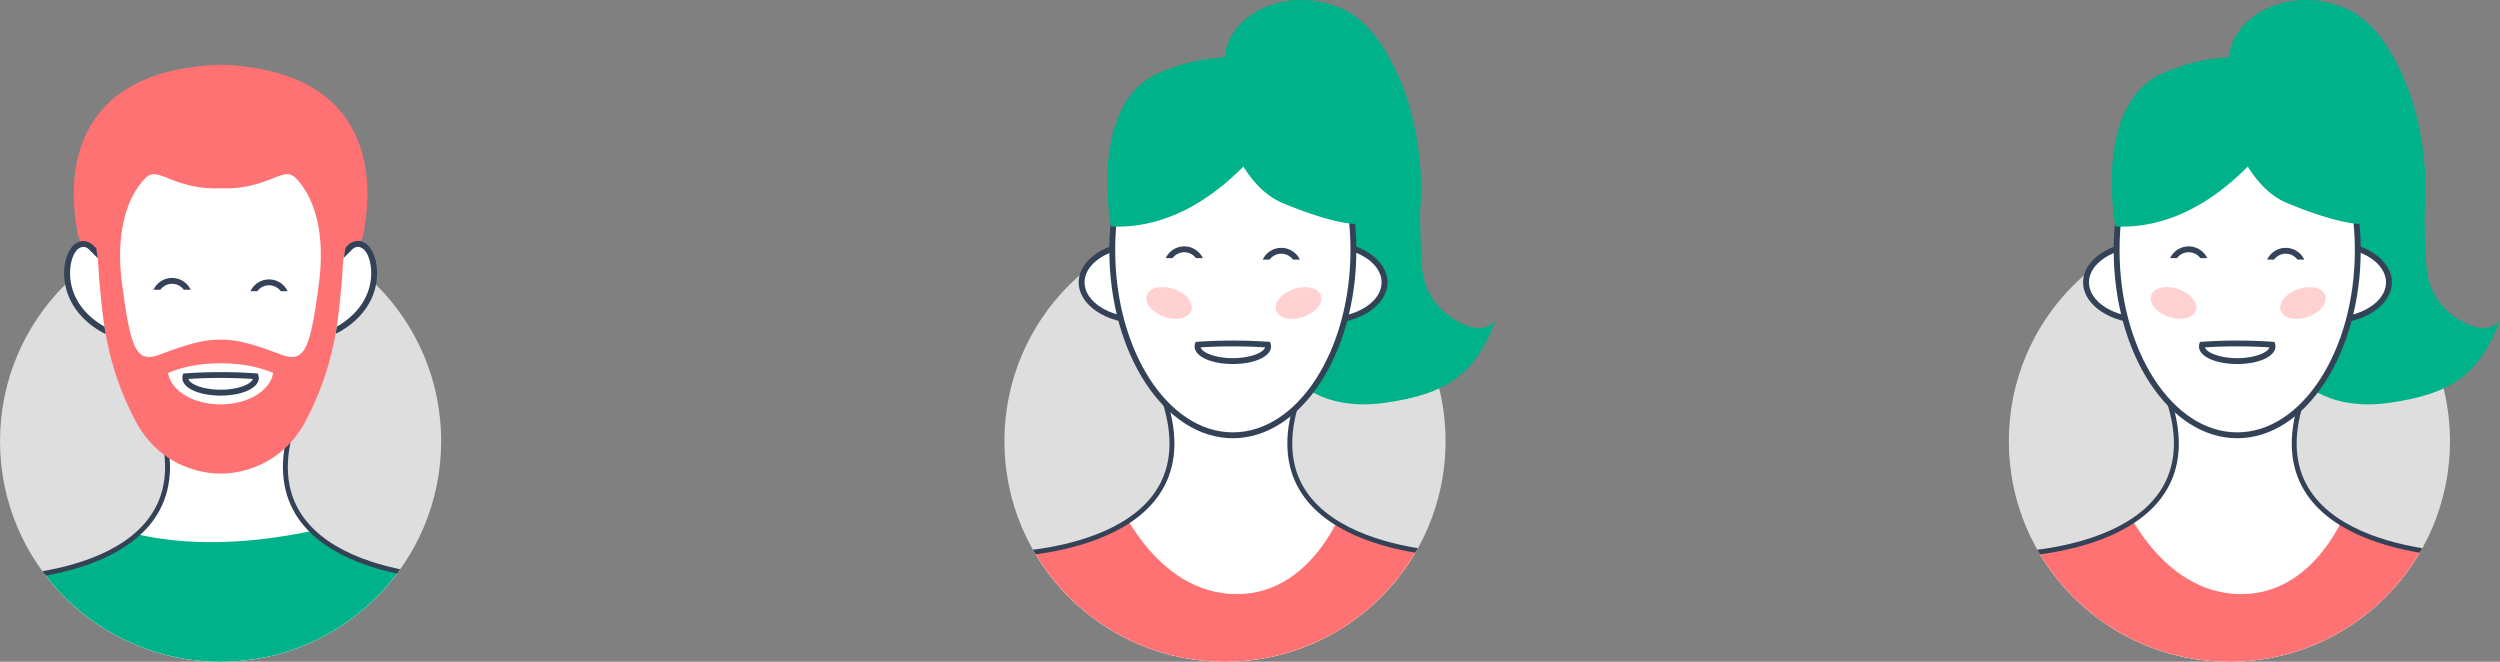<svg id="Layer_1" data-name="Layer 1" xmlns="http://www.w3.org/2000/svg" xmlns:xlink="http://www.w3.org/1999/xlink" viewBox="0 0 1020 270"><rect x="0" y="0" width="1020" height="270" fill="#808080" stroke="none"/><defs><style>.cls-1{fill:#dedede;}.cls-2,.cls-4{fill:#fff;}.cls-2,.cls-7{stroke:#344258;stroke-miterlimit:10;stroke-width:2px;}.cls-3{clip-path:url(#clip-path);}.cls-5{clip-path:url(#clip-path-2);}.cls-6{fill:#00b289;}.cls-7{fill:none;}.cls-8{fill:#ff7273;}.cls-9{fill:#344258;}.cls-10{clip-path:url(#clip-path-3);}.cls-11{clip-path:url(#clip-path-4);}.cls-12{fill:#ffd1d1;}.cls-13{clip-path:url(#clip-path-5);}.cls-14{clip-path:url(#clip-path-6);}</style><clipPath id="clip-path"><circle class="cls-1" cx="90" cy="180" r="90"/></clipPath><clipPath id="clip-path-2"><path class="cls-2" d="M90.6,109.8s-50.4-4.8-26.4,60S.6,235.8.6,235.8,31.2,295.2,122.4,282s61.8-46.2,61.8-46.2-87.6-1.2-63.6-66-26.4-60-26.4-60"/></clipPath><clipPath id="clip-path-3"><circle class="cls-1" cx="909.6" cy="180" r="90"/></clipPath><clipPath id="clip-path-4"><path class="cls-2" d="M913.8,100.2s50.4-4.8,26.4,60,63.6,66,63.6,66,29.4,33-61.8,46.2-121.8-46.2-121.8-46.2,87.6-1.2,63.6-66,26.4-60,26.4-60Z"/></clipPath><clipPath id="clip-path-5"><circle class="cls-1" cx="499.8" cy="180" r="90"/></clipPath><clipPath id="clip-path-6"><path class="cls-2" d="M504,100.2s50.4-4.8,26.4,60,63.6,66,63.6,66,29.4,33-61.8,46.2-121.8-46.2-121.8-46.2,87.6-1.2,63.6-66,26.4-60,26.4-60Z"/></clipPath></defs><circle class="cls-1" cx="90" cy="180" r="90"/><g class="cls-3"><path class="cls-4" d="M90.6,109.8s-50.4-4.8-26.4,60S.6,235.8.6,235.8,31.2,295.2,122.4,282s61.8-46.2,61.8-46.2-87.6-1.2-63.6-66-26.4-60-26.4-60"/><g class="cls-5"><path class="cls-6" d="M34.8,210s37.2,25.2,117.6,0-2.4,55.2-2.4,55.2l-72,12-43.2-18L8.4,226.8Z"/></g><path class="cls-7" d="M90.6,109.8s-50.4-4.8-26.4,60S.6,235.8.6,235.8,31.2,295.2,122.4,282s61.8-46.2,61.8-46.2-87.6-1.2-63.6-66-26.4-60-26.4-60"/></g><path class="cls-4" d="M37.08,100.8s-3.6-3.6-7.2,1.2-5.66,21.23,11,31.61,8.23-20.81,8.23-20.81Z"/><path class="cls-4" d="M142.92,100.8s3.6-3.6,7.2,1.2,5.66,21.23-11,31.61-8.23-20.81-8.23-20.81Z"/><path class="cls-8" d="M90,26.4C20.4,28.8,30,84,31.2,92.4s2.4,6,6,8.4,2.4,4.8,3.6,16.8,2.4,31.2,14.4,54S90,193.2,90,193.2s22.8,1.2,34.8-21.6,13.2-42,14.4-54,0-14.4,3.6-16.8,4.8,0,6-8.4S159.6,28.8,90,26.4Z"/><path class="cls-4" d="M120.6,72.6c-3.6-3.6-7.2,0-15.6,2.4a45.33,45.33,0,0,1-15,1.8A45.33,45.33,0,0,1,75,75c-8.4-2.4-12-6-15.6-2.4s-13.2,15.6-9.6,43.2,6,32.4,15.6,28.8,16.8-6,24-6a1.06,1.06,0,0,0,.31,0,1.22,1.22,0,0,0,.24-.1l0,0,0,0a1.22,1.22,0,0,0,.24.1,1.06,1.06,0,0,0,.31,0c7.2,0,14.4,2.4,24,6s12-1.2,15.6-28.8S124.2,76.2,120.6,72.6Z"/><path class="cls-9" d="M151.08,101.28a6.51,6.51,0,0,0-4.69-3,6,6,0,0,0-4.32,1.63L141,101.06l-.81,4.21h0l3.62-3.62a3.56,3.56,0,0,1,2.47-.94,4.32,4.32,0,0,1,2.92,2c1.7,2.26,2.89,7.38,1.88,12.79-.89,4.78-3.79,11.63-12.53,17.09-.34.21-.71.42-1.09.63l-.52,2.91a19.16,19.16,0,0,0,2.88-1.51c9.48-5.92,12.64-13.42,13.62-18.68C154.59,109.54,153.1,104,151.08,101.28Z"/><path class="cls-9" d="M42.61,133.24h0c-.39-.21-.77-.42-1.12-.64-8.74-5.46-11.64-12.31-12.53-17.09-1-5.41.18-10.53,1.88-12.79a4.32,4.32,0,0,1,2.92-2H34a3.63,3.63,0,0,1,2.26,1l3.62,3.62h0l-.57-4L37.93,100a6,6,0,0,0-4.32-1.63,6.51,6.51,0,0,0-4.69,3c-2,2.68-3.51,8.26-2.32,14.67,1,5.26,4.14,12.76,13.62,18.68a20,20,0,0,0,2.91,1.52Z"/><path class="cls-4" d="M90,148.2c-8.32,0-15.88,1.51-21.47,4C69.7,159.38,78.86,165,90,165s20.3-5.62,21.47-12.84C105.88,149.71,98.32,148.2,90,148.2Z"/><path class="cls-9" d="M90,161.4c-8.89,0-15.6-3.1-15.6-7.2a3.83,3.83,0,0,1,.15-1l.23-.81.84-.06c4.56-.33,9.4-.5,14.38-.5s9.82.17,14.38.5l.84.06.23.81a3.83,3.83,0,0,1,.15,1C105.6,158.3,98.89,161.4,90,161.4Zm-13.14-6.78c.63,2.14,6,4.38,13.14,4.38s12.51-2.24,13.14-4.38c-4.19-.28-8.6-.42-13.14-.42S81.05,154.34,76.86,154.62Z"/><path class="cls-9" d="M65.43,118.2a5.94,5.94,0,0,1,9.54,0h2.81a8.39,8.39,0,0,0-15.16,0Z"/><path class="cls-9" d="M105,118.8a5.94,5.94,0,0,1,9.54,0h2.81a8.39,8.39,0,0,0-15.16,0Z"/><circle class="cls-1" cx="909.6" cy="180" r="90"/><g class="cls-10"><path class="cls-4" d="M913.8,100.2s50.4-4.8,26.4,60,63.6,66,63.6,66,29.4,33-61.8,46.2-121.8-46.2-121.8-46.2,87.6-1.2,63.6-66,26.4-60,26.4-60Z"/><g class="cls-11"><path class="cls-8" d="M865.2,202.8s15.6,39.6,49.2,39.6S960,201.6,960,201.6l78,26.4L909.6,294S810,280.8,810,278.4s-27.6-60-25.2-60S865.2,202.8,865.2,202.8Z"/></g><path class="cls-7" d="M913.8,100.2s50.4-4.8,26.4,60,63.6,66,63.6,66,29.4,33-61.8,46.2-121.8-46.2-121.8-46.2,87.6-1.2,63.6-66,26.4-60,26.4-60Z"/></g><path class="cls-6" d="M1020,130.8s-3.6,4.8-10.8,2.4-18-9.6-19.2-24-.73-40.64-.73-40.64L958.8,68.4l-21.6,85.2S948,168,974.4,164.4,1011.6,152.4,1020,130.8Z"/><ellipse class="cls-4" cx="875.1" cy="115.2" rx="24" ry="15.6"/><path class="cls-9" d="M875.1,132c-13.9,0-25.2-7.54-25.2-16.8s11.3-16.8,25.2-16.8,25.2,7.54,25.2,16.8S889,132,875.1,132Zm0-31.2c-12.57,0-22.8,6.46-22.8,14.4s10.23,14.4,22.8,14.4,22.8-6.46,22.8-14.4S887.67,100.8,875.1,100.8Z"/><ellipse class="cls-4" cx="950.7" cy="115.2" rx="24" ry="15.6"/><path class="cls-9" d="M950.7,132c-13.9,0-25.2-7.54-25.2-16.8s11.3-16.8,25.2-16.8,25.2,7.54,25.2,16.8S964.6,132,950.7,132Zm0-31.2c-12.57,0-22.8,6.46-22.8,14.4s10.23,14.4,22.8,14.4,22.8-6.46,22.8-14.4S963.27,100.8,950.7,100.8Z"/><ellipse class="cls-4" cx="912.78" cy="102" rx="49.2" ry="75.6"/><path class="cls-9" d="M912.78,178.8c-27.79,0-50.4-34.45-50.4-76.8S885,25.2,912.78,25.2s50.4,34.45,50.4,76.8S940.57,178.8,912.78,178.8Zm0-151.2c-26.47,0-48,33.38-48,74.4s21.53,74.4,48,74.4,48-33.38,48-74.4S939.25,27.6,912.78,27.6Z"/><ellipse class="cls-12" cx="886.8" cy="123.6" rx="6" ry="9.6" transform="translate(483.7 923.1) rotate(-71.18)"/><ellipse class="cls-12" cx="939.6" cy="123.6" rx="9.6" ry="6" transform="translate(10.37 309.76) rotate(-18.82)"/><path class="cls-6" d="M979.32,28.8C971.07,11.4,962,4.5,953.09,2a38.12,38.12,0,0,0-12.3-2c-16.57,0-30.13,10.28-31.33,23.32A79.27,79.27,0,0,0,882.09,30c-28.46,13.2-19,62.4-19,62.4,22.07,1,40.32-10.64,54-24.43,4,6.34,9.18,12,15.93,14.83C953.24,91.2,962,91.33,962,91.33L988.81,90s.36-2.39.59-6.49C990,72.81,989.61,50.49,979.32,28.8Z"/><path class="cls-9" d="M912.78,148.52c-8.89,0-15.6-3.1-15.6-7.2a3.49,3.49,0,0,1,.16-1l.22-.81.84-.07c4.56-.32,9.39-.49,14.38-.49s9.83.17,14.38.49l.84.07.23.81a3.83,3.83,0,0,1,.15,1C928.38,145.42,921.68,148.52,912.78,148.52Zm-13.14-6.79c.63,2.15,6.05,4.39,13.14,4.39s12.51-2.24,13.14-4.39c-4.18-.27-8.59-.41-13.14-.41S903.82,141.46,899.64,141.73Z"/><path class="cls-9" d="M888.21,105.32a5.94,5.94,0,0,1,9.54,0h2.81a8.39,8.39,0,0,0-15.16,0Z"/><path class="cls-9" d="M927.81,105.92a5.94,5.94,0,0,1,9.54,0h2.81a8.39,8.39,0,0,0-15.16,0Z"/><circle class="cls-1" cx="499.8" cy="180" r="90"/><g class="cls-13"><path class="cls-4" d="M504,100.2s50.4-4.8,26.4,60,63.6,66,63.6,66,29.4,33-61.8,46.2-121.8-46.2-121.8-46.2,87.6-1.2,63.6-66,26.4-60,26.4-60Z"/><g class="cls-14"><path class="cls-8" d="M455.4,202.8s15.6,39.6,49.2,39.6,45.6-40.8,45.6-40.8l78,26.4L499.8,294s-99.6-13.2-99.6-15.6-27.6-60-25.2-60S455.4,202.8,455.4,202.8Z"/></g><path class="cls-7" d="M504,100.2s50.4-4.8,26.4,60,63.6,66,63.6,66,29.4,33-61.8,46.2-121.8-46.2-121.8-46.2,87.6-1.2,63.6-66,26.4-60,26.4-60Z"/></g><path class="cls-6" d="M610.2,130.8s-3.6,4.8-10.8,2.4-18-9.6-19.2-24-.73-40.64-.73-40.64L549,68.4l-21.6,85.2s10.8,14.4,37.2,10.8S601.8,152.4,610.2,130.8Z"/><ellipse class="cls-4" cx="465.3" cy="115.2" rx="24" ry="15.6"/><path class="cls-9" d="M465.3,132c-13.9,0-25.2-7.54-25.2-16.8s11.3-16.8,25.2-16.8,25.2,7.54,25.2,16.8S479.2,132,465.3,132Zm0-31.2c-12.57,0-22.8,6.46-22.8,14.4s10.23,14.4,22.8,14.4,22.8-6.46,22.8-14.4S477.87,100.8,465.3,100.8Z"/><ellipse class="cls-4" cx="540.9" cy="115.2" rx="24" ry="15.6"/><path class="cls-9" d="M540.9,132c-13.9,0-25.2-7.54-25.2-16.8S527,98.4,540.9,98.4s25.2,7.54,25.2,16.8S554.8,132,540.9,132Zm0-31.2c-12.57,0-22.8,6.46-22.8,14.4s10.23,14.4,22.8,14.4,22.8-6.46,22.8-14.4S553.47,100.8,540.9,100.8Z"/><ellipse class="cls-4" cx="502.98" cy="102" rx="49.2" ry="75.6"/><path class="cls-9" d="M503,178.8c-27.79,0-50.4-34.45-50.4-76.8S475.19,25.2,503,25.2s50.4,34.45,50.4,76.8S530.77,178.8,503,178.8Zm0-151.2c-26.47,0-48,33.38-48,74.4s21.53,74.4,48,74.4S551,143,551,102,529.45,27.6,503,27.6Z"/><ellipse class="cls-12" cx="477" cy="123.6" rx="6" ry="9.6" transform="translate(206.11 535.21) rotate(-71.18)"/><ellipse class="cls-12" cx="529.8" cy="123.6" rx="9.6" ry="6" transform="translate(-11.55 177.54) rotate(-18.82)"/><path class="cls-6" d="M569.52,28.8C561.27,11.4,552.22,4.5,543.29,2A38.12,38.12,0,0,0,531,0c-16.57,0-30.13,10.28-31.33,23.32A79.27,79.27,0,0,0,472.29,30c-28.46,13.2-19,62.4-19,62.4,22.07,1,40.32-10.64,54-24.43,4,6.34,9.18,12,15.93,14.83,20.16,8.4,28.89,8.53,28.89,8.53L579,90s.36-2.39.59-6.49C580.18,72.81,579.81,50.49,569.52,28.8Z"/><path class="cls-9" d="M503,148.52c-8.89,0-15.6-3.1-15.6-7.2a3.49,3.49,0,0,1,.16-1l.22-.81.84-.07c4.56-.32,9.39-.49,14.38-.49s9.83.17,14.38.49l.84.07.23.81a3.83,3.83,0,0,1,.15,1C518.58,145.42,511.88,148.52,503,148.52Zm-13.14-6.79c.63,2.15,6.05,4.39,13.14,4.39s12.51-2.24,13.14-4.39c-4.18-.27-8.59-.41-13.14-.41S494,141.46,489.84,141.73Z"/><path class="cls-9" d="M478.41,105.32a5.94,5.94,0,0,1,9.54,0h2.81a8.39,8.39,0,0,0-15.16,0Z"/><path class="cls-9" d="M518,105.92a5.94,5.94,0,0,1,9.54,0h2.81a8.39,8.39,0,0,0-15.16,0Z"/></svg>
